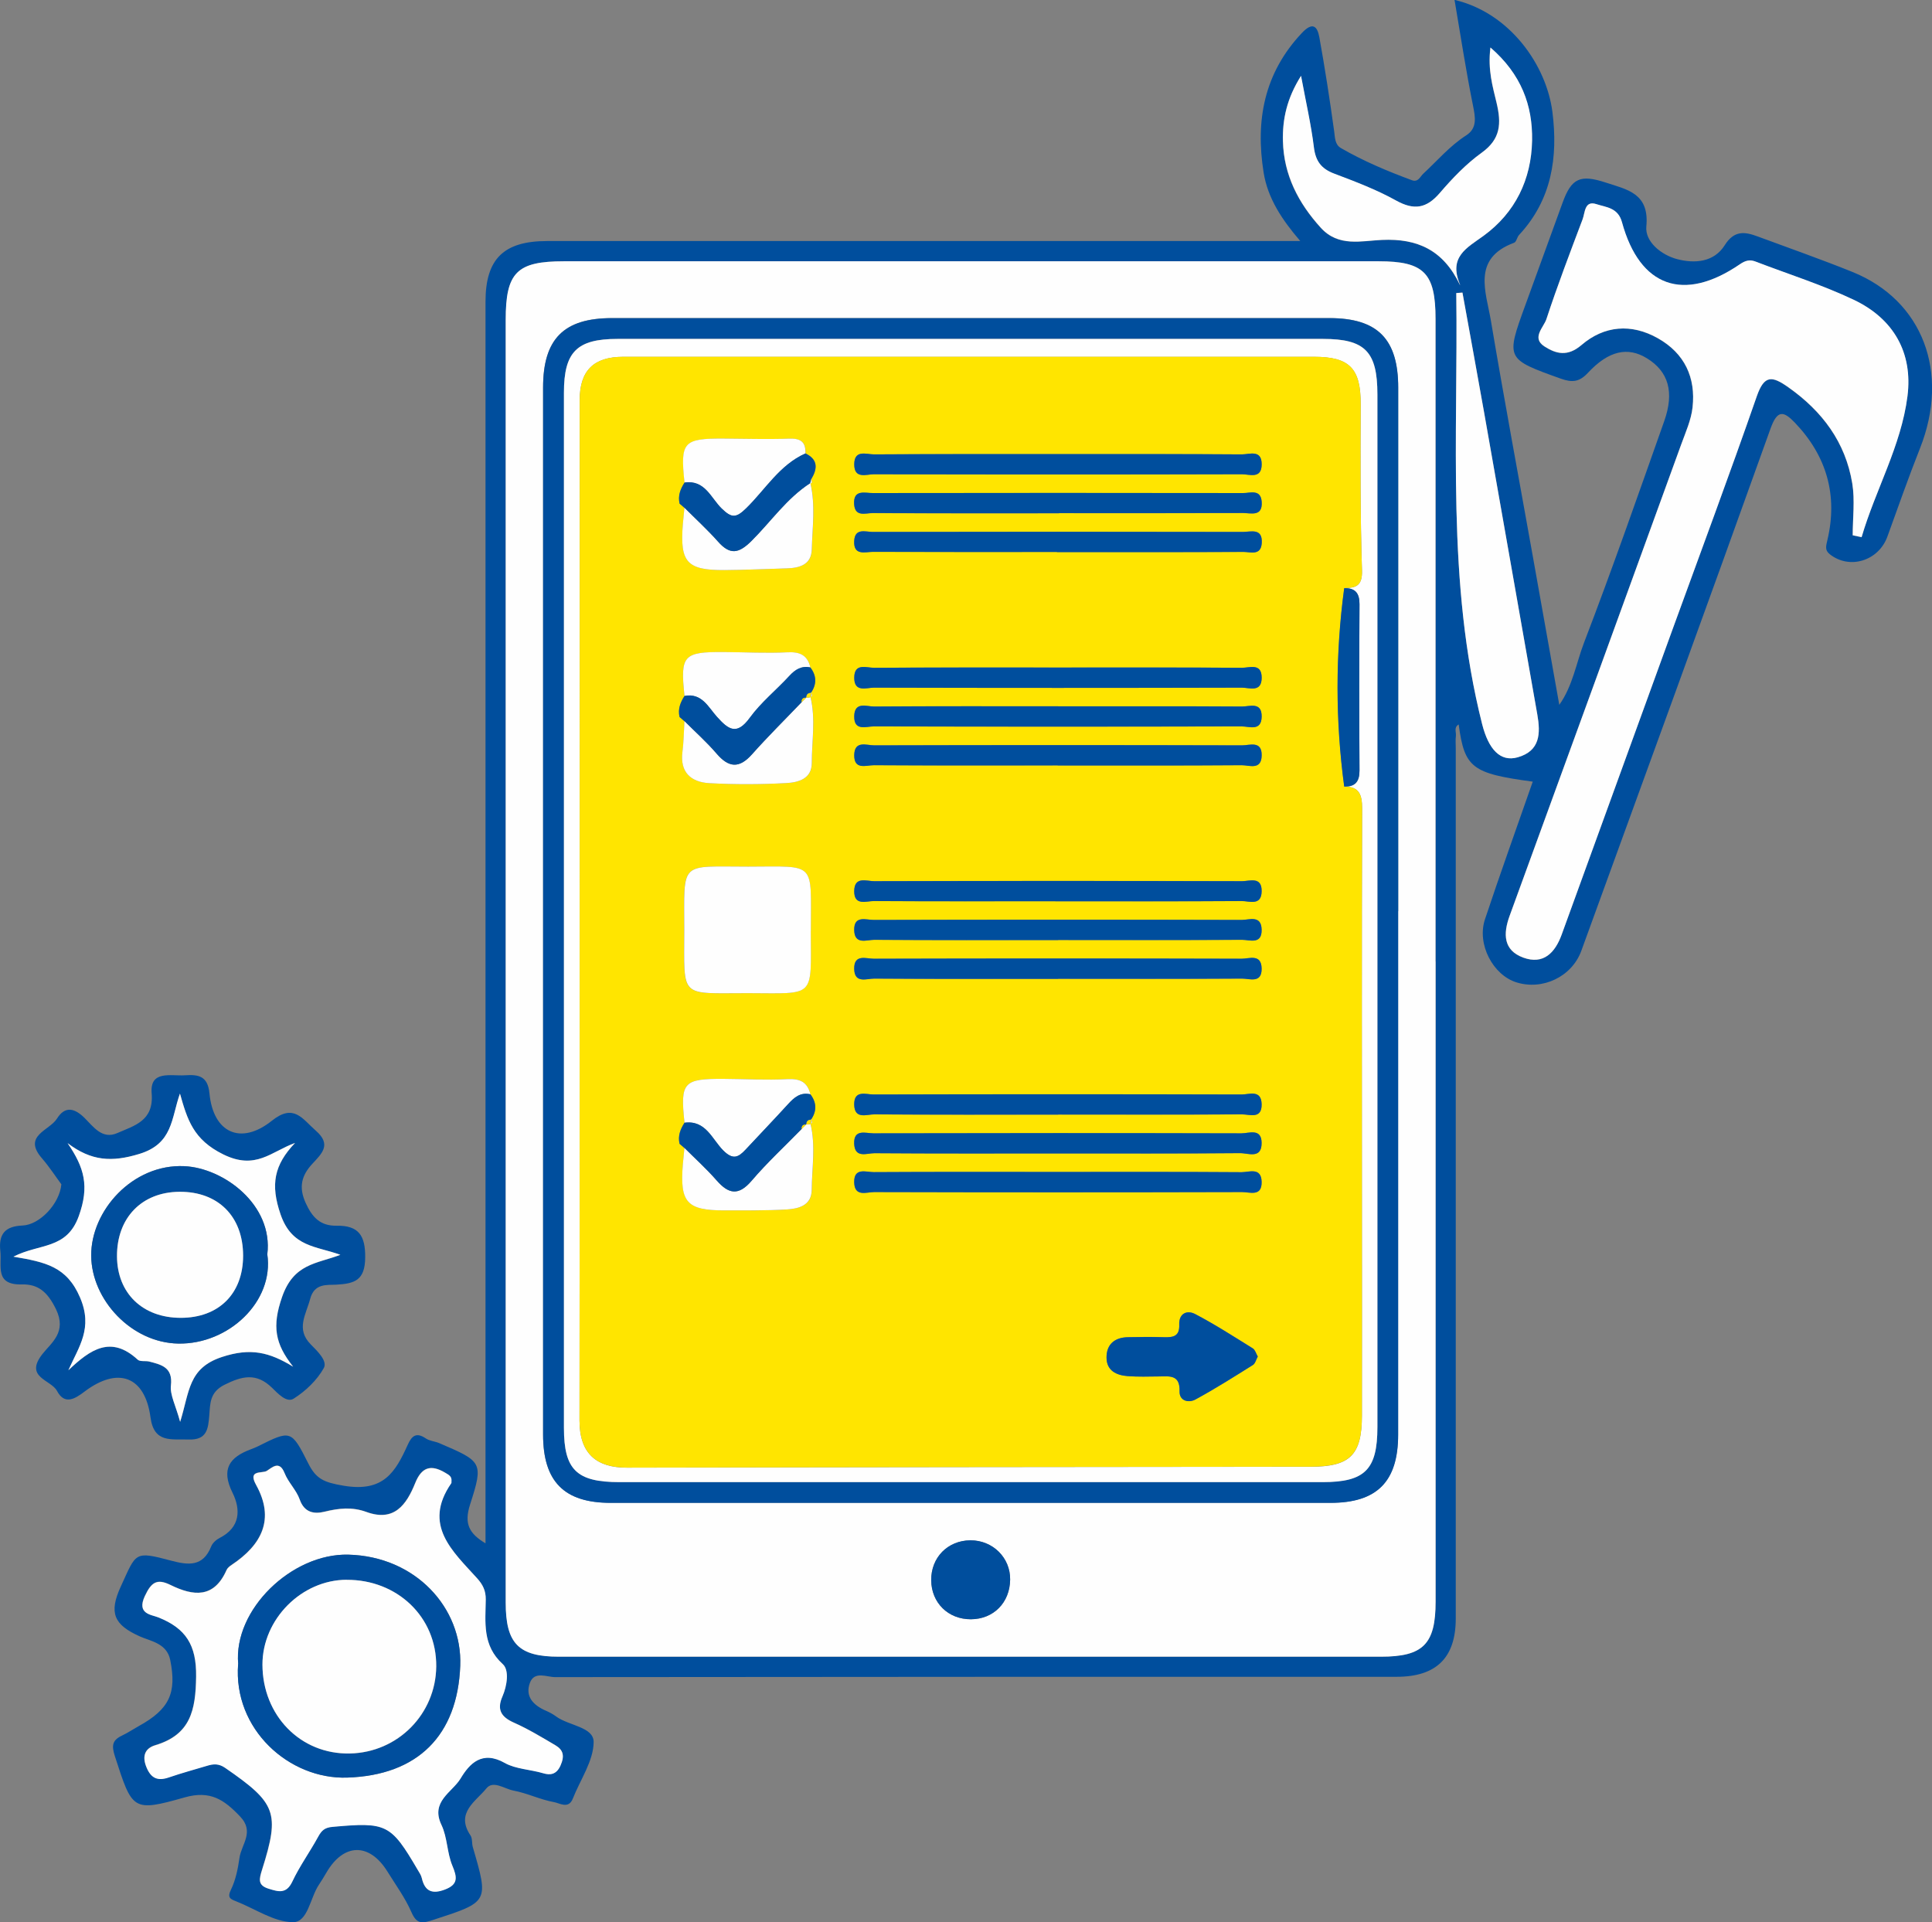 <svg xmlns="http://www.w3.org/2000/svg" id="Calque_2" data-name="Calque 2" viewBox="0 0 297.85 296.32"><rect x="0" y="0" width="297.85" height="296.32" fill="#808080" stroke="none"/><defs><style>      .cls-1 {        fill: #ffe500;      }      .cls-1, .cls-2, .cls-3 {        stroke-width: 0px;      }      .cls-2 {        fill: #004e9d;      }      .cls-3 {        fill: #fefefe;      }    </style></defs><g id="Calque_1-2" data-name="Calque 1"><path class="cls-2" d="M74.85,237.91c0-1.46,0-2.79,0-4.12,0-62.43,0-124.85,0-187.28,0-6.6,2.8-9.35,9.51-9.35,38.51,0,77.01,0,116.1,0-2.83-3.29-5.01-6.58-5.65-10.55-1.29-8.04.08-15.36,5.9-21.53,1.65-1.75,2.38-1.05,2.69.67.87,4.8,1.61,9.63,2.28,14.46.14,1.02.1,2.07,1.05,2.62,3.48,2.01,7.17,3.56,10.93,4.95.98.36,1.26-.53,1.74-.98,2.18-2.02,4.1-4.3,6.65-5.94,1.72-1.11,1.4-2.79,1.03-4.62-1.08-5.35-1.9-10.74-2.84-16.26,8.57,2.02,14.17,10.09,15.09,17.28.88,6.95-.09,13.54-5.14,18.96-.32.34-.41,1.07-.76,1.2-6.56,2.43-4.33,7.57-3.58,12.04,2.06,12.25,4.35,24.47,6.53,36.71,1.33,7.43,2.65,14.87,4.01,22.49,2.08-2.93,2.61-6.44,3.82-9.6,4.34-11.3,8.32-22.73,12.36-34.14,1.59-4.5.64-7.65-2.66-9.68-2.95-1.82-5.9-1.2-9.1,2.23-1.32,1.42-2.41,1.54-4.2.9-8.44-3.03-8.49-3.01-5.45-11.34,1.91-5.25,3.83-10.5,5.73-15.76,1.37-3.79,2.7-4.43,6.68-3.12,3.31,1.08,6.73,1.66,6.24,6.75-.23,2.35,2.28,4.4,4.75,5.05,2.71.71,5.68.48,7.33-2.14,1.45-2.31,3.07-2.11,5.08-1.36,4.88,1.81,9.8,3.53,14.63,5.48,10.85,4.39,15.02,15.52,10.4,27.18-1.78,4.5-3.38,9.07-5.03,13.62-1.37,3.75-5.85,5.13-8.89,2.7-.77-.62-.58-1.23-.35-2.2,1.62-6.89-.12-12.95-5.02-18.07-1.71-1.78-2.69-2.06-3.75.9-9.62,26.87-19.41,53.69-29.17,80.51-1.46,4.01-5.97,6.14-10.01,4.87-3.62-1.13-6.12-5.88-4.85-9.71,2.36-7.1,4.9-14.14,7.37-21.23-9.39-1.26-10.52-2.13-11.42-8.82-.79.47-.35,1.2-.43,1.77-.08.61-.02,1.24-.02,1.87,0,44.73,0,89.46,0,134.19,0,6.05-2.99,8.99-9.12,8.99-43.24,0-86.48,0-129.72.05-1.3,0-3.2-.98-3.89.87-.79,2.13.54,3.48,2.46,4.31.55.24,1.1.53,1.58.89,1.94,1.43,5.8,1.6,5.78,3.94-.02,2.91-2.06,5.8-3.21,8.72-.65,1.66-2.05.69-2.86.55-2.14-.38-4.16-1.39-6.3-1.79-1.37-.26-3.13-1.63-4.17-.33-1.61,2-4.8,3.75-2.45,7.24.32.47.19,1.21.36,1.8,2.48,8.5,2.47,8.44-6.11,11.23-1.65.54-2.52.72-3.35-1.19-.96-2.21-2.43-4.21-3.71-6.28-2.78-4.47-6.75-4.39-9.4.18-.37.64-.76,1.27-1.17,1.89-1.34,2-1.68,5.77-3.99,5.75-2.92-.03-5.82-2.06-8.74-3.21-.89-.35-1.43-.55-.81-1.81.73-1.5,1.07-3.23,1.31-4.91.3-2.08,2.36-4,.09-6.37-2.45-2.57-4.57-4.07-8.57-2.93-8.04,2.28-8.04,1.94-10.72-6.33-.55-1.7-.41-2.5,1.11-3.22.88-.42,1.7-.97,2.56-1.45,4.73-2.61,5.88-5.1,4.85-10.2-.52-2.6-3.11-2.91-4.69-3.63-3.98-1.79-4.82-3.6-2.91-7.73,2.39-5.18,2.01-5.47,7.72-3.95,2.71.72,4.94.96,6.2-2.19.21-.53.78-1.04,1.31-1.31,3.19-1.62,3.26-4.38,1.98-6.96-1.81-3.64-.48-5.48,2.84-6.71.34-.13.68-.26,1.01-.42,5.14-2.57,5.2-2.6,7.83,2.61,1.19,2.37,2.38,2.92,5.43,3.43,6.2,1.05,8-2.12,9.91-6.33.64-1.42,1.35-1.93,2.79-.95.58.39,1.38.43,2.04.71,6.63,2.84,6.88,2.93,4.77,9.47-.96,2.99-.12,4.49,2.39,5.99ZM221.32,148.23c0-33.02,0-66.03,0-99.05,0-7.1-1.78-8.9-8.77-8.9-41.87,0-83.74,0-125.6,0-7.27,0-8.98,1.72-8.98,9.04,0,65.91,0,131.82,0,197.73,0,6.33,1.98,8.35,8.2,8.35,42.24,0,84.48,0,126.72,0,6.52,0,8.43-1.93,8.44-8.49,0-32.89,0-65.78,0-98.68ZM285.63,82.54c.45.1.9.2,1.35.29,2.15-7.32,6.1-14.06,7.07-21.72.86-6.74-2.16-11.96-8.25-14.86-4.9-2.33-10.12-3.97-15.2-5.92-.89-.34-1.57-.14-2.39.43-8.65,5.91-15.43,3.52-18.17-6.48-.62-2.26-2.46-2.29-3.94-2.79-1.85-.61-1.75,1.31-2.13,2.33-1.93,5.11-3.87,10.21-5.58,15.39-.42,1.28-2.35,2.9-.29,4.22,1.79,1.14,3.56,1.62,5.69-.22,3.5-3.01,7.69-3.37,11.8-1.04,4.11,2.32,5.85,6.05,5.33,10.66-.22,1.92-1.06,3.8-1.73,5.65-8.8,24.25-17.62,48.49-26.47,72.72-1.02,2.8-.98,5.33,2.12,6.45,3.09,1.12,4.88-.74,5.9-3.55,5.71-15.75,11.44-31.5,17.16-47.24,4.33-11.91,8.76-23.78,12.92-35.75,1.16-3.33,2.36-3.17,4.88-1.38,5.24,3.7,8.79,8.46,9.84,14.79.43,2.61.07,5.36.07,8.04ZM69.59,228.31c.05-.73-.39-.94-.98-1.3-2.25-1.34-3.65-.8-4.61,1.59-1.36,3.37-3.25,6.04-7.54,4.46-2.16-.79-4.23-.58-6.42-.04-1.57.38-3.12.2-3.85-1.87-.51-1.46-1.77-2.64-2.34-4.09-.8-2.01-1.94-.82-2.73-.33-.7.44-2.98-.23-1.66,2.15,2.95,5.31.87,9.26-3.77,12.35-.3.2-.64.47-.78.79-1.93,4.39-5.11,4.04-8.64,2.3-2.05-1-2.94-.49-3.96,1.72-1.28,2.76.99,2.84,2.07,3.27,4.24,1.7,5.9,4.26,5.84,9.14-.07,5.18-.85,8.94-6.28,10.57-1.62.49-2.07,1.69-1.38,3.39.7,1.72,1.73,2.17,3.45,1.58,1.94-.67,3.94-1.2,5.91-1.8.97-.29,1.8-.35,2.77.32,7.86,5.43,8.48,6.88,5.71,15.67-.47,1.49-.72,2.44,1.02,2.97,1.45.45,2.7.85,3.62-1.09,1.14-2.41,2.73-4.61,4.01-6.96.51-.94.99-1.39,2.18-1.49,8.35-.75,9-.47,13.13,6.59.25.42.55.84.65,1.3.47,2.06,1.6,2.5,3.54,1.78,2.1-.79,1.93-1.89,1.17-3.69-.83-1.98-.76-4.36-1.68-6.28-1.73-3.63,1.66-5.03,2.95-7.16,1.37-2.28,3.3-4.39,6.84-2.38,1.64.93,3.94.99,5.92,1.58,1.04.31,2.02.22,2.65-1.21.65-1.47.44-2.39-.81-3.12-2.09-1.22-4.18-2.5-6.39-3.48-1.97-.88-2.64-2.02-1.76-4.03.73-1.66,1.07-4.07.06-4.98-3.19-2.9-2.67-6.45-2.63-9.98.02-1.34-.43-2.26-1.33-3.26-3.77-4.18-8.44-8.2-3.99-14.65.06-.09.02-.24.02-.36ZM225.46,45.1c-.32.02-.63.05-.95.07.3,22.22-1.56,44.55,3.99,66.47.98,3.88,2.8,5.86,5.48,5.1,3.48-.99,3.54-3.69,3.02-6.61-2.74-15.54-5.46-31.07-8.21-46.61-1.09-6.15-2.22-12.29-3.33-18.43ZM225.08,43.92c-1.83-4.3,1.04-5.68,3.59-7.53,4.94-3.58,7.4-8.74,7.51-14.71.1-5.38-1.65-10.22-6.42-14.34-.43,3.48.36,6.04.94,8.5.76,3.19.67,5.6-2.3,7.73-2.4,1.72-4.51,3.94-6.45,6.2-2.05,2.38-3.96,2.71-6.74,1.16-3.02-1.68-6.3-2.93-9.55-4.15-2-.76-2.86-1.94-3.12-4.07-.43-3.51-1.23-6.96-1.98-11-2.2,3.5-2.87,6.72-2.79,10.08.13,5.21,2.37,9.53,5.84,13.34,2.73,3,6.25,2.01,9.44,1.87,5.43-.25,9.44,1.53,12.01,6.94Z"></path><path class="cls-2" d="M9.45,182.56c-.87-1.17-1.83-2.66-2.98-3.99-3.04-3.5,1.15-4.26,2.31-6.12,1.26-2.01,2.73-1.61,4.26-.1,1.38,1.37,2.72,3.36,5.06,2.32,2.63-1.16,5.64-1.86,5.28-6.13-.3-3.59,2.95-2.63,5.13-2.77,2.07-.14,3.52.09,3.78,2.78.58,6.1,4.83,8.06,9.63,4.22,3.4-2.72,4.7-.26,6.77,1.54,2.49,2.17.89,3.55-.56,5.13-1.62,1.76-2.12,3.54-1.02,5.98,1.02,2.26,2.27,3.58,4.78,3.54,3.37-.05,4.45,1.47,4.41,4.92-.04,3.5-1.61,4.01-4.48,4.17-1.41.07-3.36-.24-4,2.18-.64,2.43-2.25,4.67.09,7.03,1.03,1.04,2.61,2.55,2.01,3.64-1.05,1.88-2.81,3.56-4.65,4.72-1.09.69-2.44-.81-3.37-1.71-2.37-2.29-4.55-1.8-7.29-.43-2.28,1.14-2.2,2.88-2.34,4.66-.17,2.14-.35,3.89-3.22,3.78-2.64-.1-5.31.6-5.85-3.42-.85-6.35-5.01-7.87-10.18-3.96-1.44,1.09-3.05,2.12-4.23-.11-.93-1.75-5.1-2.07-2.24-5.7,1.37-1.74,3.8-3.37,2.07-6.92-1.31-2.68-2.76-3.86-5.26-3.8-4.21.1-3.06-2.83-3.31-5.14-.29-2.65.75-3.83,3.42-3.94,2.63-.1,5.72-3.34,5.99-6.36ZM52.46,193.45c-3.67-1.36-7.44-1.14-9.2-6.23-1.59-4.62-.99-7.62,2.23-11.01-3.71,1.35-6.06,4.23-11.07,1.76-4.63-2.28-5.52-5.33-6.67-9.37-1.35,3.81-1.05,7.72-6.26,9.3-4.25,1.29-7.4,1.11-11.06-1.66,2.58,3.77,3.39,6.63,1.72,11.26-1.87,5.17-6.01,4.17-10.07,6.24,4.97.84,8.23,1.53,10.28,6.32,2.01,4.72-.19,7.53-1.81,11.19,3.38-3.22,6.56-5.42,10.69-1.63.37.34,1.2.14,1.79.29,1.89.49,3.65.9,3.33,3.69-.16,1.46.72,3.03,1.42,5.6,1.46-4.64,1.21-8.27,6.43-9.99,4.43-1.47,7.31-.75,10.99,1.49-2.81-3.54-3.27-6.25-1.71-10.74,1.8-5.17,5.27-5.1,8.98-6.5Z"></path><path class="cls-3" d="M221.32,148.23c0,32.89,0,65.78,0,98.68,0,6.56-1.92,8.49-8.44,8.49-42.24,0-84.48,0-126.72,0-6.22,0-8.2-2.02-8.2-8.35,0-65.91,0-131.82,0-197.73,0-7.33,1.71-9.04,8.98-9.04,41.87,0,83.74,0,125.6,0,7,0,8.77,1.81,8.77,8.9,0,33.02,0,66.03,0,99.05ZM215.55,140.46c0-26.9,0-53.8,0-80.71,0-7.5-3.18-10.72-10.6-10.72-36.87,0-73.74,0-110.61,0-7.43,0-10.61,3.21-10.62,10.7,0,53.8,0,107.61,0,161.41,0,7.25,3.24,10.53,10.41,10.53,36.99,0,73.99,0,110.98,0,7.18,0,10.43-3.28,10.43-10.52,0-26.9,0-53.8,0-80.71ZM155.73,243.52c.04-3.38-2.69-6.08-6.13-6.06-3.5.02-6.07,2.65-6.04,6.15.03,3.5,2.63,6.04,6.13,6.02,3.49-.02,6-2.56,6.04-6.11Z"></path><path class="cls-3" d="M285.63,82.54c0-2.68.36-5.43-.07-8.04-1.05-6.32-4.6-11.09-9.84-14.79-2.52-1.78-3.72-1.95-4.88,1.38-4.16,11.97-8.59,23.84-12.92,35.75-5.72,15.75-11.45,31.49-17.16,47.24-1.02,2.8-2.81,4.67-5.9,3.55-3.1-1.13-3.14-3.66-2.12-6.45,8.85-24.23,17.66-48.47,26.47-72.72.67-1.85,1.52-3.72,1.73-5.65.52-4.61-1.22-8.33-5.33-10.66-4.12-2.33-8.3-1.96-11.8,1.04-2.14,1.83-3.91,1.36-5.69.22-2.06-1.32-.13-2.94.29-4.22,1.7-5.18,3.65-10.28,5.58-15.39.39-1.02.28-2.94,2.13-2.33,1.49.49,3.33.52,3.94,2.79,2.74,10.01,9.52,12.39,18.17,6.48.82-.56,1.5-.77,2.39-.43,5.08,1.95,10.3,3.59,15.2,5.92,6.09,2.9,9.11,8.12,8.25,14.86-.98,7.66-4.93,14.4-7.07,21.72-.45-.1-.9-.2-1.35-.29Z"></path><path class="cls-3" d="M69.6,228.31c0,.12.03.28-.03.36-4.45,6.45.21,10.47,3.99,14.65.9,1,1.34,1.92,1.33,3.26-.04,3.53-.57,7.08,2.63,9.98,1.01.91.67,3.31-.06,4.98-.88,2.01-.22,3.15,1.76,4.03,2.21.98,4.3,2.25,6.39,3.48,1.24.73,1.46,1.65.81,3.12-.63,1.43-1.61,1.52-2.65,1.21-1.98-.59-4.28-.65-5.92-1.58-3.54-2.01-5.47.1-6.84,2.38-1.29,2.14-4.68,3.54-2.95,7.16.92,1.92.85,4.3,1.68,6.28.75,1.8.93,2.9-1.17,3.69-1.93.73-3.07.28-3.54-1.78-.1-.46-.41-.88-.65-1.3-4.14-7.06-4.79-7.34-13.13-6.59-1.19.11-1.66.55-2.18,1.49-1.28,2.35-2.87,4.54-4.01,6.96-.92,1.94-2.16,1.54-3.62,1.09-1.74-.53-1.49-1.48-1.02-2.97,2.77-8.79,2.16-10.24-5.71-15.67-.97-.67-1.8-.62-2.77-.32-1.97.59-3.96,1.13-5.91,1.8-1.72.59-2.75.14-3.45-1.58-.7-1.7-.24-2.91,1.38-3.39,5.42-1.63,6.21-5.39,6.28-10.57.07-4.88-1.59-7.45-5.84-9.14-1.08-.43-3.35-.51-2.07-3.27,1.03-2.21,1.92-2.72,3.96-1.72,3.53,1.73,6.71,2.08,8.64-2.3.14-.32.48-.59.78-.79,4.64-3.09,6.72-7.04,3.77-12.35-1.32-2.38.96-1.71,1.66-2.15.79-.49,1.93-1.68,2.73.33.57,1.45,1.83,2.63,2.34,4.09.73,2.07,2.28,2.26,3.85,1.87,2.19-.54,4.26-.75,6.42.04,4.29,1.57,6.18-1.09,7.54-4.46.96-2.38,2.35-2.93,4.61-1.59.59.35,1.03.56.98,1.29ZM36.72,256.52c-.8,10.07,7.87,17.81,16.79,17.52,10.95-.35,17.04-6.55,17.45-17.24.34-8.94-6.9-16.87-17.25-17.13-8.71-.22-17.73,8.47-16.98,16.85Z"></path><path class="cls-3" d="M225.46,45.1c1.11,6.14,2.24,12.28,3.33,18.43,2.75,15.53,5.47,31.07,8.21,46.61.51,2.91.46,5.62-3.02,6.61-2.68.76-4.49-1.22-5.48-5.1-5.55-21.92-3.69-44.26-3.99-66.47.32-.02.63-.05.95-.07Z"></path><path class="cls-3" d="M225.08,43.92c-2.58-5.4-6.58-7.18-12.01-6.94-3.19.14-6.72,1.13-9.44-1.87-3.46-3.81-5.7-8.13-5.84-13.34-.09-3.37.59-6.59,2.79-10.08.75,4.04,1.55,7.5,1.98,11,.26,2.13,1.12,3.31,3.12,4.07,3.25,1.23,6.53,2.47,9.55,4.15,2.78,1.54,4.69,1.22,6.74-1.16,1.94-2.26,4.05-4.47,6.45-6.2,2.97-2.13,3.06-4.54,2.3-7.73-.58-2.46-1.37-5.01-.94-8.5,4.77,4.13,6.52,8.96,6.42,14.34-.11,5.98-2.58,11.13-7.51,14.71-2.55,1.85-5.42,3.23-3.59,7.53Z"></path><path class="cls-3" d="M52.46,193.45c-3.71,1.4-7.18,1.33-8.98,6.5-1.56,4.5-1.1,7.2,1.71,10.74-3.68-2.24-6.56-2.95-10.99-1.49-5.22,1.73-4.97,5.36-6.43,9.99-.7-2.57-1.58-4.14-1.42-5.6.32-2.79-1.44-3.2-3.33-3.69-.59-.15-1.42.05-1.79-.29-4.12-3.8-7.3-1.59-10.69,1.63,1.62-3.66,3.82-6.47,1.81-11.19-2.04-4.79-5.31-5.48-10.28-6.32,4.06-2.08,8.2-1.07,10.07-6.24,1.67-4.63.86-7.49-1.72-11.26,3.66,2.77,6.81,2.96,11.06,1.66,5.2-1.58,4.91-5.5,6.26-9.3,1.15,4.03,2.05,7.09,6.67,9.37,5.01,2.47,7.36-.41,11.07-1.76-3.22,3.39-3.82,6.39-2.23,11.01,1.75,5.1,5.53,4.87,9.2,6.23ZM41.21,193.37c.93-7.62-6.7-13.3-12.78-13.59-7.99-.38-14.43,6.88-14.37,13.81.06,6.79,6.2,13.42,13.44,13.54,7.74.13,14.77-6.48,13.71-13.76Z"></path><path class="cls-2" d="M215.55,140.46c0,26.9,0,53.8,0,80.71,0,7.24-3.25,10.52-10.43,10.52-36.99,0-73.99,0-110.98,0-7.17,0-10.41-3.29-10.41-10.53,0-53.8,0-107.61,0-161.41,0-7.49,3.18-10.7,10.62-10.7,36.87,0,73.74,0,110.61,0,7.42,0,10.6,3.22,10.6,10.72,0,26.9,0,53.8,0,80.71ZM212.35,140.4c0-26.54,0-53.07,0-79.61,0-6.6-1.91-8.55-8.38-8.55-36.26,0-72.51,0-108.77,0-6.27,0-8.26,2-8.26,8.29,0,53.2,0,106.39,0,159.59,0,6.46,1.95,8.36,8.56,8.36,36.13,0,72.27,0,108.4,0,6.53,0,8.45-1.93,8.45-8.48,0-26.54,0-53.07,0-79.61Z"></path><path class="cls-2" d="M155.73,243.52c-.05,3.55-2.56,6.09-6.04,6.11-3.5.02-6.1-2.53-6.13-6.02-.03-3.5,2.54-6.12,6.04-6.15,3.44-.02,6.18,2.68,6.13,6.06Z"></path><path class="cls-2" d="M36.72,256.52c-.75-8.38,8.27-17.07,16.98-16.85,10.35.26,17.6,8.19,17.25,17.13-.41,10.7-6.5,16.89-17.45,17.24-8.93.29-17.59-7.46-16.79-17.52ZM53.45,243.55c-6.96.01-12.99,6.08-12.98,13.09.02,7.81,5.84,13.86,13.48,13.69,7.42-.16,13.23-6.1,13.31-13.4.08-7.68-6.05-13.42-13.8-13.37Z"></path><path class="cls-2" d="M41.21,193.37c1.06,7.28-5.96,13.89-13.71,13.76-7.24-.12-13.39-6.75-13.44-13.54-.06-6.93,6.38-14.18,14.37-13.81,6.08.29,13.71,5.97,12.78,13.59ZM27.86,203.16c5.87,0,9.6-3.73,9.61-9.58,0-6.03-3.83-9.89-9.8-9.85-5.83.04-9.68,4.03-9.64,9.98.04,5.68,3.97,9.45,9.82,9.45Z"></path><path class="cls-3" d="M212.35,140.4c0,26.54,0,53.07,0,79.61,0,6.55-1.92,8.48-8.45,8.48-36.13,0-72.27,0-108.4,0-6.61,0-8.56-1.9-8.56-8.36,0-53.2,0-106.39,0-159.59,0-6.29,1.99-8.29,8.26-8.29,36.26,0,72.51,0,108.77,0,6.47,0,8.38,1.95,8.38,8.55,0,26.54,0,53.07,0,79.61ZM207.23,90.67c1.76-.04,2.81-.3,2.74-2.71-.27-8.52-.24-17.05-.2-25.58.02-5.53-1.65-7.37-7.17-7.37-35.51,0-71.01,0-106.52,0-4.57,0-6.71,2.14-6.71,6.67,0,33.9,0,67.79-.01,101.69,0,18.54,0,37.08-.02,55.62,0,5.14,2.65,7.28,7.33,7.27,35.12-.09,70.24-.1,105.36-.14,6.09,0,7.92-1.79,7.93-7.86.02-10.61,0-21.22,0-31.83,0-20.6-.04-41.21.03-61.81,0-2.11-.44-3.37-2.76-3.35,1.71.04,2.37-.77,2.36-2.5-.05-8.53-.05-17.07,0-25.6.01-1.72-.65-2.53-2.36-2.49Z"></path><path class="cls-3" d="M53.45,243.55c7.75-.04,13.88,5.7,13.8,13.37-.08,7.3-5.89,13.24-13.31,13.4-7.64.16-13.46-5.89-13.48-13.69-.01-7,6.02-13.07,12.98-13.09Z"></path><path class="cls-3" d="M27.86,203.16c-5.85,0-9.78-3.77-9.82-9.45-.05-5.95,3.81-9.95,9.64-9.98,5.97-.04,9.8,3.82,9.8,9.85,0,5.85-3.74,9.58-9.61,9.58Z"></path><path class="cls-1" d="M207.23,121.26c2.31-.02,2.76,1.24,2.76,3.35-.07,20.6-.03,41.21-.03,61.81,0,10.61.02,21.22,0,31.83-.01,6.06-1.84,7.85-7.93,7.86-35.12.04-70.24.06-105.36.14-4.68.01-7.33-2.13-7.33-7.27.02-18.54.02-37.08.02-55.62,0-33.9,0-67.79.01-101.69,0-4.53,2.14-6.67,6.71-6.67,35.51,0,71.01,0,106.52,0,5.52,0,7.2,1.84,7.17,7.37-.04,8.53-.07,17.06.2,25.58.08,2.41-.97,2.67-2.73,2.71-1.37,10.2-1.37,20.4,0,30.59ZM105.56,177.01l-.03-.04c-.09.85-.18,1.71-.25,2.56-.47,5.82.64,7.07,6.36,7.07,3.21,0,6.42.05,9.62-.14,1.85-.11,3.86-.6,3.89-3.01.04-3.4.63-6.82-.19-10.2.08-.06.24-.12.23-.18,0-.17-.07-.34-.12-.51.87-1.32.82-2.6-.13-3.85-.44-1.89-1.58-2.45-3.53-2.35-3.26.17-6.55-.02-9.82-.04-6.26-.04-6.74.51-6.06,6.78-.64.99-1.05,2.04-.76,3.25.26.22.52.44.78.67ZM105.56,78.31s-.03-.04-.03-.04c-.08.86-.18,1.71-.25,2.57-.47,5.83.63,7.08,6.42,7.05,3.2-.02,6.4-.18,9.61-.27,1.99-.06,3.79-.58,3.85-2.92.09-3.41.6-6.84-.22-10.23,0,0-.03.1-.03.1.09-.06.24-.11.25-.18.01-.17-.04-.35-.07-.53.96-1.6,1.06-3.01-.9-3.94.08-1.74-.71-2.35-2.47-2.29-3.38.11-6.77,0-10.15-.01-6.21-.03-6.7.52-6.02,6.79-.64.99-1.05,2.04-.76,3.25.26.22.52.44.78.67ZM105.56,111.21l-.03-.04c-.1,1.58-.11,3.16-.31,4.73-.41,3.21,1.35,4.69,4.17,4.84,3.95.21,7.94.19,11.89-.02,1.77-.1,3.88-.63,3.88-3.08,0-3.39.62-6.8-.2-10.18.08-.06.24-.12.23-.18,0-.17-.07-.34-.12-.51.87-1.32.82-2.6-.13-3.85-.44-1.89-1.58-2.45-3.53-2.35-3.26.17-6.55-.02-9.82-.04-6.26-.04-6.74.51-6.06,6.78-.64.99-1.05,2.04-.76,3.25.26.22.52.44.78.67ZM125,143.53c-.01-10.85.97-9.94-9.67-9.93-10.68.01-9.85-1.03-9.85,9.76,0,10.74-.85,9.74,9.86,9.75,10.46.01,9.67.88,9.65-9.58ZM163.13,171.83c9.45,0,18.91.03,28.36-.03,1.16,0,3.06.78,3.01-1.56-.04-2.31-1.93-1.49-3.08-1.5-18.91-.05-37.82-.05-56.72,0-1.16,0-3.06-.78-3.01,1.57.04,2.31,1.93,1.49,3.08,1.49,9.45.07,18.91.04,28.36.04ZM162.7,138.94c9.58,0,19.16.03,28.74-.04,1.15,0,3.04.81,3.07-1.51.03-2.34-1.87-1.55-3.02-1.55-18.91-.05-37.82-.05-56.72,0-1.15,0-3.04-.81-3.07,1.51-.03,2.34,1.87,1.55,3.02,1.55,9.33.06,18.66.03,27.99.03ZM163.13,150.9c9.45,0,18.91.03,28.36-.03,1.16,0,3.06.78,3.01-1.56-.04-2.31-1.93-1.49-3.08-1.5-18.91-.05-37.82-.05-56.72,0-1.16,0-3.06-.78-3.01,1.56.04,2.31,1.93,1.49,3.08,1.5,9.45.07,18.91.04,28.36.04ZM163.12,108.89c-9.46,0-18.91-.03-28.37.04-1.15,0-3.03-.82-3.07,1.5-.04,2.34,1.86,1.56,3.01,1.56,18.91.05,37.82.05,56.73,0,1.15,0,3.04.81,3.07-1.5.04-2.34-1.86-1.55-3.02-1.56-9.45-.06-18.91-.03-28.37-.03ZM163.13,144.92c9.45,0,18.91.03,28.36-.03,1.16,0,3.06.78,3.01-1.56-.04-2.31-1.93-1.49-3.08-1.5-18.91-.05-37.82-.05-56.72,0-1.16,0-3.06-.78-3.01,1.57.04,2.31,1.93,1.49,3.08,1.49,9.45.07,18.91.04,28.36.04ZM163.08,118c9.46,0,18.91.03,28.37-.04,1.15,0,3.03.82,3.07-1.5.04-2.34-1.86-1.56-3.01-1.56-18.91-.05-37.82-.05-56.73,0-1.15,0-3.04-.81-3.07,1.5-.04,2.34,1.86,1.55,3.02,1.56,9.45.06,18.91.03,28.37.03ZM162.95,85.1c9.58,0,19.16.02,28.74-.03,1.08,0,2.72.64,2.83-1.39.13-2.34-1.7-1.69-2.9-1.69-19.03-.03-38.07-.03-57.1,0-1.08,0-2.72-.65-2.83,1.38-.13,2.34,1.7,1.69,2.9,1.69,9.45.04,18.91.02,28.36.02ZM163.27,79.12c9.45,0,18.91.02,28.36-.02,1.21,0,3.03.61,2.88-1.71-.13-2.02-1.78-1.36-2.85-1.36-19.03-.04-38.07-.04-57.1,0-1.21,0-3.03-.62-2.88,1.71.13,2.02,1.78,1.36,2.85,1.37,9.58.05,19.16.03,28.74.03ZM163.06,180.67c-9.45,0-18.91-.03-28.36.03-1.16,0-3.06-.78-3.01,1.57.05,2.31,1.93,1.49,3.08,1.5,18.91.05,37.82.05,56.72,0,1.16,0,3.06.78,3.01-1.57-.05-2.31-1.93-1.49-3.08-1.49-9.45-.07-18.91-.04-28.36-.04ZM163.48,70.01c-9.58,0-19.16-.03-28.74.04-1.15,0-3.04-.8-3.05,1.53,0,2.33,1.89,1.53,3.04,1.53,18.91.05,37.82.05,56.72,0,1.15,0,3.04.8,3.05-1.53,0-2.33-1.89-1.53-3.04-1.53-9.33-.06-18.66-.04-27.99-.04ZM163.48,102.91c-9.58,0-19.16-.03-28.74.04-1.15,0-3.04-.8-3.05,1.52-.01,2.33,1.88,1.54,3.04,1.54,18.91.05,37.82.05,56.72,0,1.15,0,3.04.8,3.05-1.52.01-2.33-1.88-1.53-3.04-1.54-9.33-.06-18.66-.04-27.99-.04ZM163.18,177.82c9.33,0,18.66.04,27.99-.05,1.22-.01,3.35.97,3.32-1.6-.03-2.29-1.96-1.45-3.11-1.45-18.91-.05-37.82-.05-56.73,0-1.17,0-3.07-.74-2.97,1.61.1,2.29,1.98,1.44,3.12,1.45,9.45.07,18.91.04,28.37.04ZM193.91,209.13c-.27-.47-.41-1.04-.76-1.26-2.93-1.82-5.83-3.69-8.88-5.29-1.26-.66-2.55-.12-2.47,1.63.08,1.81-.94,1.98-2.34,1.93-1.86-.06-3.72-.04-5.58,0-2.04.04-3.31,1.1-3.29,3.16.02,2,1.53,2.71,3.26,2.84,1.6.12,3.22.07,4.83.05,1.63-.02,3.25-.3,3.17,2.29-.05,1.51,1.41,1.83,2.45,1.26,3.02-1.64,5.94-3.49,8.86-5.32.35-.22.47-.81.75-1.3Z"></path><path class="cls-2" d="M207.23,121.26c-1.37-10.2-1.37-20.4,0-30.59,1.71-.04,2.37.77,2.36,2.49-.05,8.53-.05,17.07,0,25.6.01,1.72-.65,2.53-2.36,2.5Z"></path><path class="cls-3" d="M125,143.53c.02,10.46.81,9.6-9.65,9.58-10.71-.02-9.86.98-9.86-9.75,0-10.79-.83-9.75,9.85-9.76,10.64-.01,9.66-.93,9.67,9.93Z"></path><path class="cls-2" d="M163.13,171.83c-9.45,0-18.91.03-28.36-.04-1.15,0-3.03.81-3.08-1.49-.04-2.34,1.85-1.56,3.01-1.57,18.91-.05,37.82-.05,56.72,0,1.15,0,3.03-.81,3.08,1.5.04,2.34-1.85,1.56-3.01,1.56-9.45.06-18.91.03-28.36.03Z"></path><path class="cls-2" d="M162.7,138.94c-9.33,0-18.66.03-27.99-.03-1.16,0-3.05.78-3.02-1.55.03-2.31,1.92-1.5,3.07-1.51,18.91-.05,37.82-.05,56.72,0,1.16,0,3.05-.78,3.02,1.55-.03,2.31-1.92,1.5-3.07,1.51-9.58.06-19.16.04-28.74.04Z"></path><path class="cls-2" d="M163.13,150.9c-9.45,0-18.91.03-28.36-.04-1.15,0-3.04.81-3.08-1.5-.04-2.34,1.86-1.56,3.01-1.56,18.91-.05,37.82-.05,56.72,0,1.15,0,3.03-.81,3.08,1.5.04,2.34-1.86,1.56-3.01,1.56-9.45.06-18.91.03-28.36.03Z"></path><path class="cls-2" d="M163.12,108.89c9.46,0,18.91-.03,28.37.03,1.16,0,3.05-.78,3.02,1.56-.04,2.31-1.92,1.5-3.07,1.5-18.91.05-37.82.05-56.73,0-1.15,0-3.05.78-3.01-1.56.04-2.32,1.92-1.49,3.07-1.5,9.45-.07,18.91-.04,28.37-.04Z"></path><path class="cls-2" d="M163.13,144.92c-9.45,0-18.91.03-28.36-.04-1.15,0-3.03.81-3.08-1.49-.05-2.34,1.85-1.56,3.01-1.57,18.91-.05,37.82-.05,56.72,0,1.15,0,3.03-.81,3.08,1.5.05,2.34-1.85,1.56-3.01,1.56-9.45.06-18.91.03-28.36.03Z"></path><path class="cls-2" d="M163.08,118c-9.46,0-18.91.03-28.37-.03-1.16,0-3.05.78-3.02-1.56.04-2.31,1.92-1.5,3.07-1.5,18.91-.05,37.82-.05,56.73,0,1.15,0,3.05-.78,3.01,1.56-.04,2.32-1.92,1.49-3.07,1.5-9.45.07-18.91.04-28.37.04Z"></path><path class="cls-2" d="M162.95,85.1c-9.45,0-18.91.02-28.36-.02-1.2,0-3.03.65-2.9-1.69.11-2.03,1.76-1.38,2.83-1.38,19.03-.04,38.07-.04,57.1,0,1.2,0,3.03-.65,2.9,1.69-.11,2.03-1.76,1.38-2.83,1.39-9.58.05-19.16.03-28.74.03Z"></path><path class="cls-2" d="M163.27,79.12c-9.58,0-19.16.02-28.74-.03-1.08,0-2.72.66-2.85-1.37-.15-2.33,1.67-1.71,2.88-1.71,19.03-.03,38.07-.03,57.1,0,1.07,0,2.72-.66,2.85,1.36.15,2.33-1.67,1.71-2.88,1.71-9.45.04-18.91.02-28.36.02Z"></path><path class="cls-2" d="M163.06,180.67c9.45,0,18.91-.03,28.36.04,1.15,0,3.03-.81,3.08,1.49.05,2.34-1.85,1.56-3.01,1.57-18.91.05-37.82.05-56.72,0-1.15,0-3.03.81-3.08-1.5-.05-2.34,1.85-1.56,3.01-1.57,9.45-.06,18.91-.03,28.36-.03Z"></path><path class="cls-2" d="M163.48,70.01c9.33,0,18.66-.03,27.99.04,1.15,0,3.05-.79,3.04,1.53,0,2.32-1.9,1.52-3.05,1.53-18.91.05-37.82.05-56.72,0-1.15,0-3.05.79-3.04-1.53,0-2.32,1.9-1.52,3.05-1.53,9.58-.06,19.16-.04,28.74-.04Z"></path><path class="cls-2" d="M163.48,102.91c9.33,0,18.66-.03,27.99.04,1.15,0,3.05-.79,3.04,1.54-.01,2.32-1.9,1.52-3.05,1.52-18.91.05-37.82.05-56.72,0-1.15,0-3.05.79-3.04-1.54.01-2.32,1.9-1.51,3.05-1.52,9.58-.06,19.16-.04,28.74-.04Z"></path><path class="cls-2" d="M163.18,177.82c-9.46,0-18.91.03-28.37-.04-1.15,0-3.02.84-3.12-1.45-.1-2.35,1.8-1.61,2.97-1.61,18.91-.04,37.82-.05,56.73,0,1.15,0,3.08-.84,3.11,1.45.03,2.57-2.1,1.58-3.32,1.6-9.33.08-18.66.05-27.99.05Z"></path><path class="cls-2" d="M193.91,209.13c-.27.5-.4,1.08-.75,1.3-2.92,1.83-5.84,3.68-8.86,5.32-1.04.57-2.5.24-2.45-1.26.08-2.59-1.54-2.31-3.17-2.29-1.61.02-3.23.07-4.83-.05-1.74-.13-3.25-.84-3.26-2.84-.02-2.06,1.25-3.12,3.29-3.16,1.86-.04,3.72-.06,5.58,0,1.4.04,2.41-.13,2.34-1.93-.07-1.75,1.21-2.3,2.47-1.63,3.05,1.6,5.95,3.47,8.88,5.29.35.22.49.79.76,1.26Z"></path><path class="cls-3" d="M105.53,173.1c-.68-6.27-.2-6.82,6.06-6.78,3.27.02,6.56.21,9.82.04,1.95-.1,3.08.46,3.53,2.35-1.56-.37-2.52.51-3.48,1.55-2.15,2.36-4.37,4.66-6.54,7-1.11,1.19-1.94,1.58-3.41.11-1.72-1.71-2.68-4.72-5.98-4.28Z"></path><path class="cls-3" d="M105.53,107.3c-.68-6.27-.2-6.82,6.06-6.78,3.27.02,6.56.21,9.82.04,1.95-.1,3.08.46,3.53,2.35-1.37-.29-2.33.31-3.24,1.3-2.01,2.18-4.39,4.09-6.11,6.47-2.03,2.8-3.33,1.75-5.05-.16-1.34-1.49-2.33-3.72-5-3.22Z"></path><path class="cls-3" d="M105.53,74.4c-.68-6.27-.19-6.82,6.02-6.79,3.38.02,6.77.13,10.15.01,1.76-.06,2.55.54,2.47,2.29-3.99,1.78-6.18,5.56-9.13,8.45-1.6,1.56-2.27,1.49-3.76.06-1.68-1.61-2.59-4.49-5.75-4.02Z"></path><path class="cls-3" d="M124.95,173.25c.82,3.38.22,6.8.19,10.2-.03,2.41-2.04,2.9-3.89,3.01-3.2.18-6.41.13-9.62.14-5.73,0-6.84-1.24-6.36-7.07.07-.86.17-1.71.25-2.56,1.66,1.66,3.41,3.24,4.95,5,1.86,2.13,3.39,2.42,5.41.06,2.39-2.81,5.12-5.33,7.71-7.98.22-.22.45-.45.67-.67,0,0,.07-.06.06-.06,0,0,.33.03.33.03l.32-.08h-.02Z"></path><path class="cls-3" d="M124.93,74.47c.81,3.39.31,6.82.22,10.23-.06,2.34-1.86,2.87-3.85,2.92-3.2.09-6.4.25-9.61.27-5.79.03-6.89-1.21-6.42-7.05.07-.86.17-1.71.25-2.57,1.73,1.74,3.55,3.4,5.18,5.23,1.84,2.08,3.18,1.85,5.13-.08,3.02-2.99,5.45-6.6,9.1-8.95Z"></path><path class="cls-3" d="M124.95,107.46c.82,3.38.2,6.79.2,10.18,0,2.45-2.11,2.98-3.88,3.08-3.95.22-7.94.23-11.89.02-2.82-.15-4.58-1.64-4.17-4.84.2-1.56.21-3.15.31-4.73,1.65,1.66,3.42,3.22,4.94,5,1.87,2.18,3.49,2.35,5.47.13,2.46-2.77,5.1-5.37,7.66-8.05.22-.22.45-.45.67-.67,0,0,.07-.06.06-.06,0,0,.33.03.33.03l.32-.08h-.02Z"></path><path class="cls-2" d="M123.59,108.24c-2.56,2.68-5.2,5.28-7.66,8.05-1.98,2.23-3.6,2.06-5.47-.13-1.52-1.77-3.28-3.34-4.94-5,0,0,.03.04.03.04-.26-.22-.52-.44-.78-.67-.29-1.21.12-2.25.76-3.25,2.67-.5,3.66,1.73,5,3.22,1.72,1.91,3.02,2.95,5.05.16,1.73-2.38,4.1-4.28,6.11-6.47.91-.99,1.87-1.59,3.24-1.3.95,1.25,1,2.54.13,3.85l-.06.06c-.45.01-.68.24-.69.69,0,0-.07.06-.06.06-.46-.02-.69.2-.67.67Z"></path><path class="cls-2" d="M124.93,74.47c-3.65,2.35-6.08,5.95-9.1,8.95-1.95,1.93-3.29,2.16-5.13.08-1.62-1.83-3.44-3.49-5.18-5.23,0,0,.03.04.03.04-.26-.22-.52-.44-.78-.67-.29-1.21.12-2.25.76-3.25,3.16-.47,4.08,2.41,5.75,4.02,1.49,1.43,2.16,1.51,3.76-.06,2.96-2.89,5.14-6.68,9.13-8.45,1.95.94,1.86,2.34.9,3.95-.06.24-.12.47-.18.71l.03-.1Z"></path><path class="cls-2" d="M123.59,174.04c-2.58,2.65-5.31,5.17-7.71,7.98-2.02,2.37-3.55,2.07-5.41-.06-1.54-1.76-3.29-3.34-4.95-5,0,0,.03.04.03.04-.26-.22-.52-.44-.78-.67-.29-1.21.12-2.25.76-3.25,3.3-.44,4.26,2.58,5.98,4.28,1.47,1.46,2.3,1.08,3.41-.11,2.18-2.34,4.39-4.64,6.54-7,.96-1.05,1.92-1.92,3.48-1.55.95,1.25,1,2.54.13,3.85l-.06.06c-.45.01-.68.24-.69.69,0,0-.07.06-.06.06-.46-.02-.69.2-.67.67Z"></path><path class="cls-3" d="M104.77,176.34c.26.22.52.44.78.67-.26-.22-.52-.44-.78-.67Z"></path><path class="cls-3" d="M104.77,77.64c.26.22.52.44.78.67-.26-.22-.52-.44-.78-.67Z"></path><path class="cls-3" d="M124.9,74.57c.06-.24.12-.47.18-.71.03.18.08.36.07.53,0,.07-.16.12-.25.18Z"></path><path class="cls-3" d="M104.77,110.54c.26.22.52.44.78.67-.26-.22-.52-.44-.78-.67Z"></path><path class="cls-3" d="M125.07,106.76c.04.17.11.34.12.51,0,.06-.15.12-.23.18,0,0,.02.01.02.01.09-.21.1-.43.04-.65l.06-.06Z"></path><path class="cls-3" d="M125.07,172.56c.04.17.11.34.12.51,0,.06-.15.12-.23.18,0,0,.02.01.02.01.09-.21.1-.43.04-.65l.06-.06Z"></path><path class="cls-1" d="M123.59,174.04c-.02-.47.21-.69.67-.67-.22.22-.45.45-.67.67Z"></path><path class="cls-1" d="M125.01,172.62c.06.22.05.44-.04.65,0,0-.32.08-.32.08,0,0-.33-.03-.33-.03.01-.45.24-.68.69-.69Z"></path><path class="cls-1" d="M123.59,108.24c-.02-.47.21-.69.67-.67-.22.22-.45.45-.67.67Z"></path><path class="cls-1" d="M125.01,106.82c.06.22.05.44-.04.65,0,0-.32.08-.32.08,0,0-.33-.03-.33-.03.01-.45.24-.68.69-.69Z"></path></g></svg>